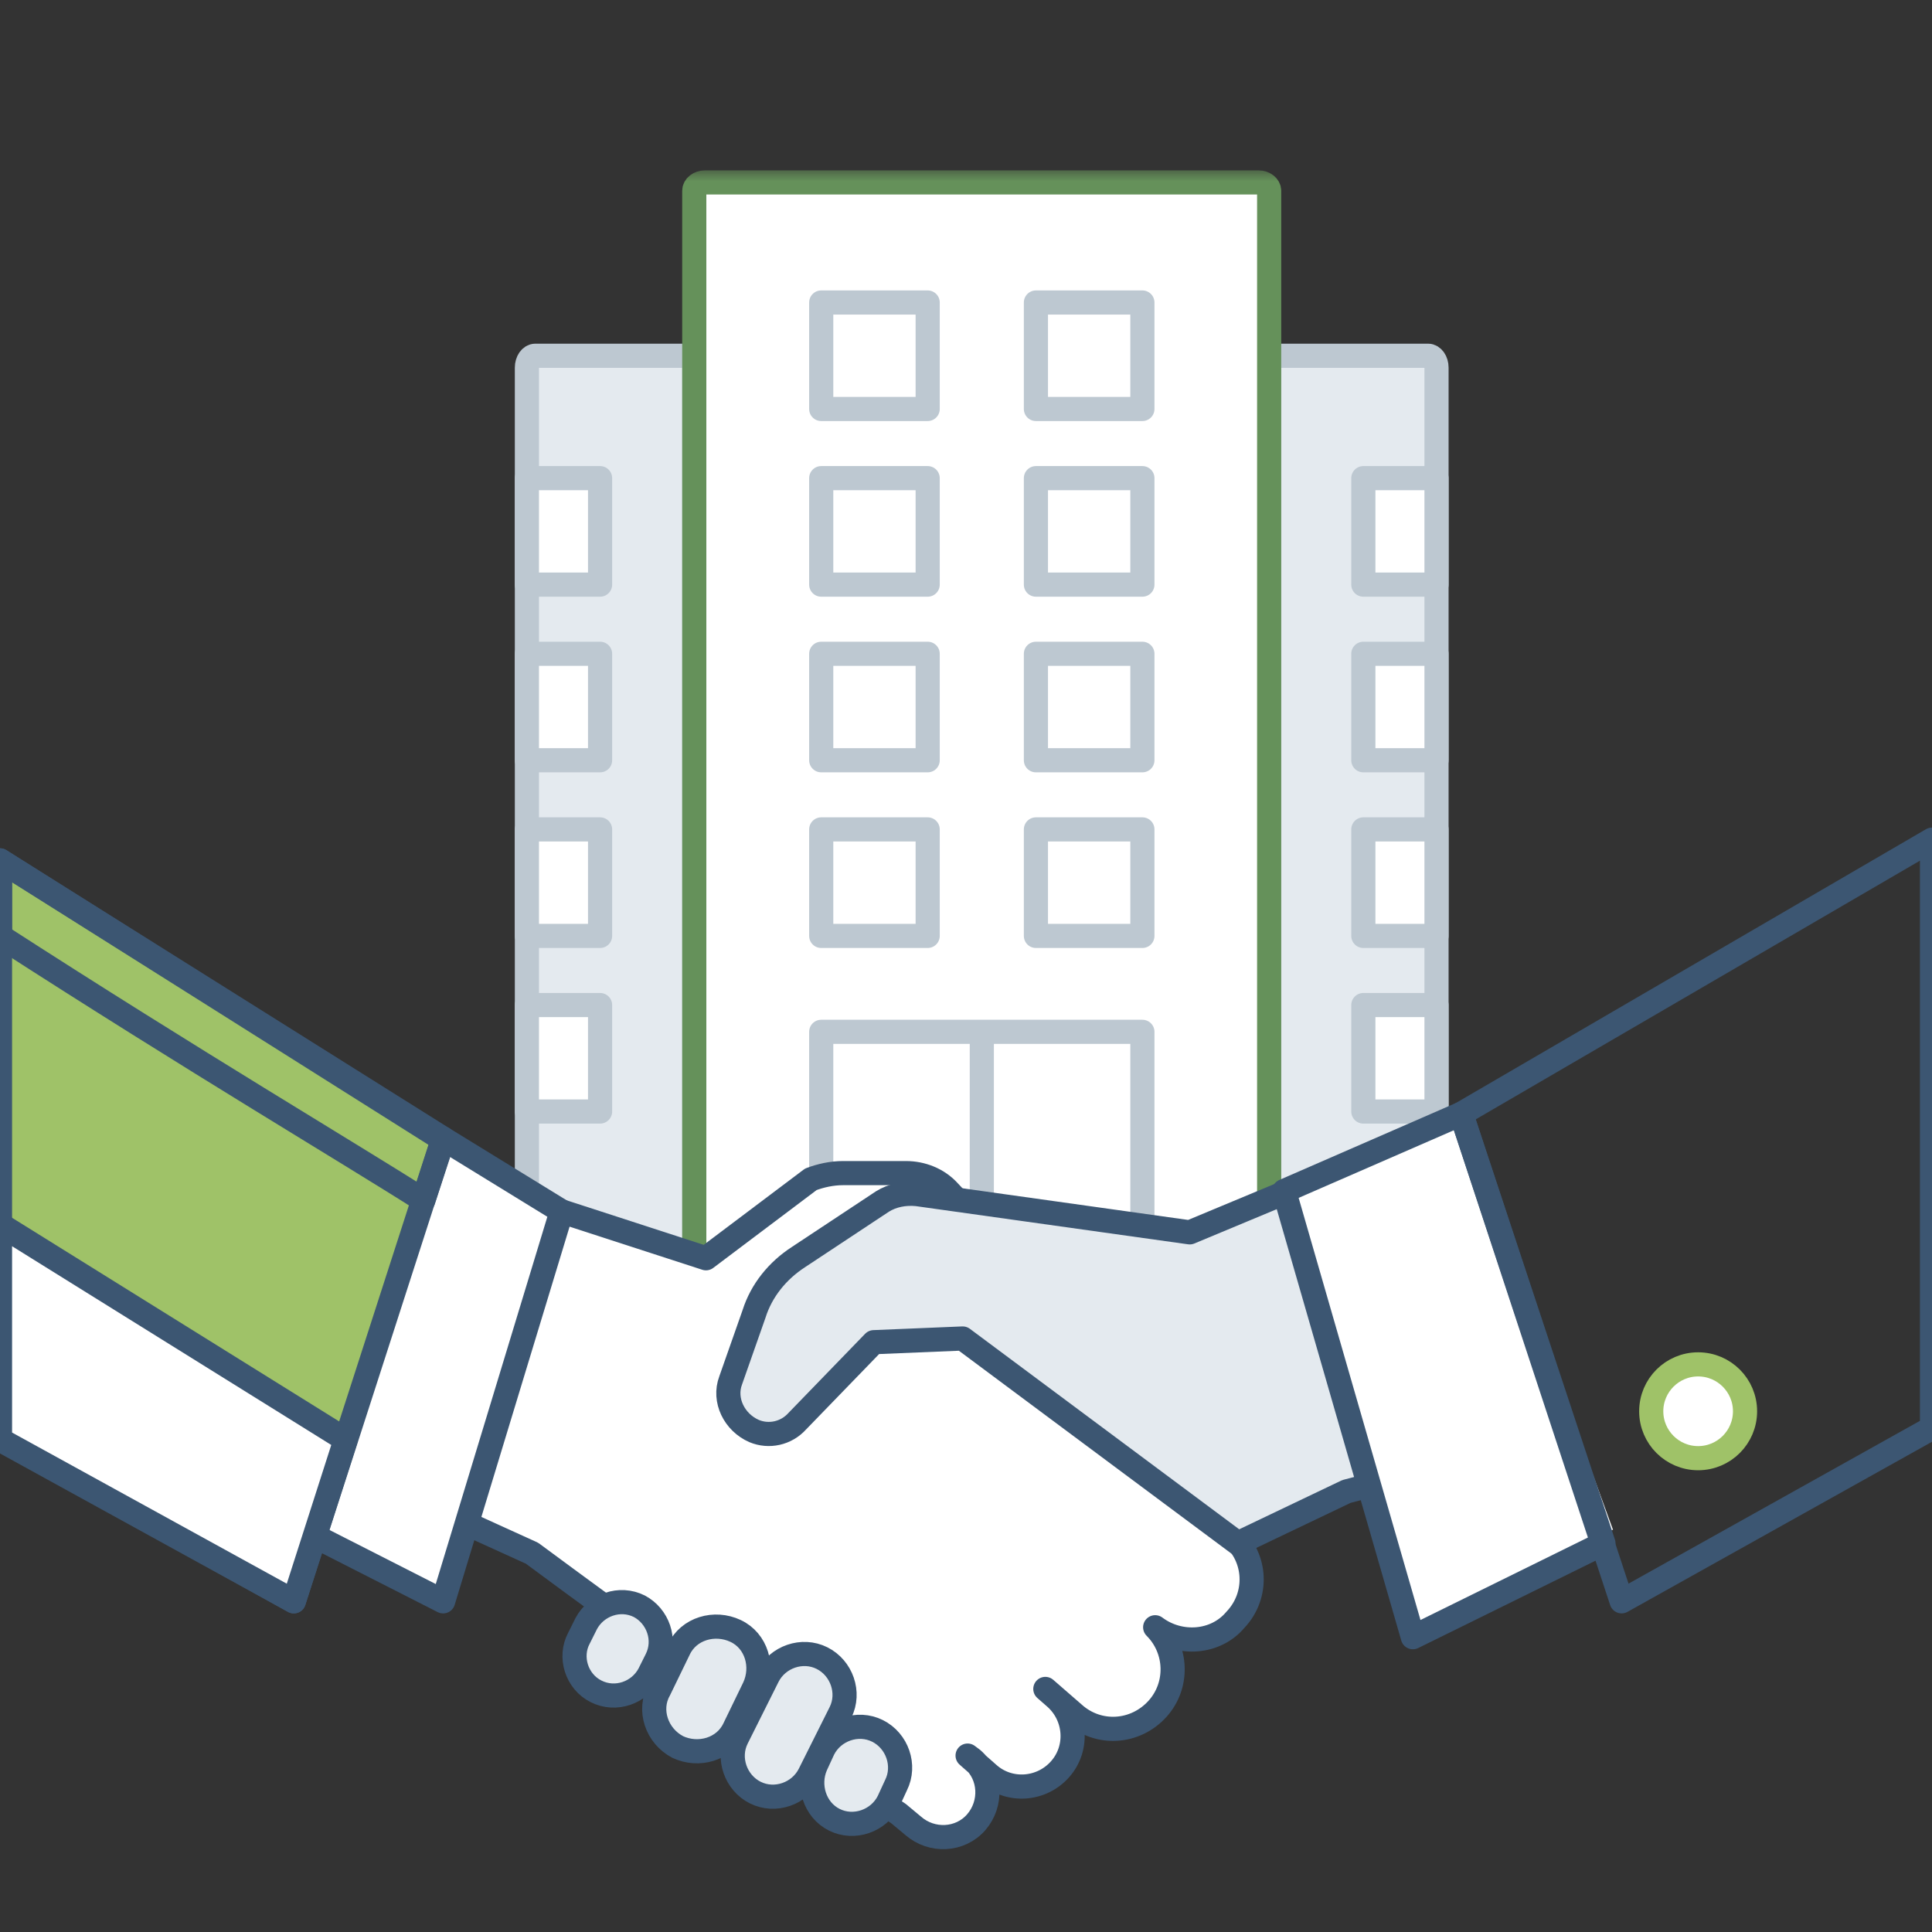 <svg xmlns="http://www.w3.org/2000/svg" xmlns:xlink="http://www.w3.org/1999/xlink" width="80" height="80" viewBox="0 0 80 80">
    <rect x="0" y="0" width="80" height="80" fill="#333333" stroke="none"/>
    <defs>
        <path id="prefix__a" d="M0 45.975L56.53 45.975 56.53 0 0 0z"/>
    </defs>
    <g fill="none" fill-rule="evenodd">
        <g transform="translate(12 7)">
            <path fill="#E4EAEF" d="M16.748 7.731v37.69h-6.93V8.223c0-.27.155-.492.346-.492h6.584z"/>
            <path stroke="#BDC8D1" stroke-linecap="round" stroke-linejoin="round" d="M16.748 7.731v37.69h-6.93V8.223c0-.27.155-.492.346-.492h6.584z"/>
            <path fill="#E4EAEF" d="M47.483 45.421h-6.93V7.731h6.584c.19 0 .346.221.346.492V45.42z"/>
            <path stroke="#BDC8D1" stroke-linecap="round" stroke-linejoin="round" d="M47.483 8.223V45.42h-6.93V7.731h6.584c.19 0 .346.221.346.492z"/>
            <mask id="prefix__b" fill="#fff">
                <use xlink:href="#prefix__a"/>
            </mask>
            <path fill="#FFF" stroke="#BDC8D1" stroke-linecap="round" stroke-linejoin="round" d="M9.818 17.208L12.848 17.208 12.848 12.799 9.818 12.799zM9.818 24.481L12.848 24.481 12.848 20.072 9.818 20.072zM9.818 31.754L12.848 31.754 12.848 27.344 9.818 27.344zM44.453 17.208L47.483 17.208 47.483 12.799 44.453 12.799zM44.453 24.481L47.483 24.481 47.483 20.072 44.453 20.072zM44.453 31.754L47.483 31.754 47.483 27.344 44.453 27.344zM9.818 39.026L12.848 39.026 12.848 34.617 9.818 34.617zM44.453 39.026L47.483 39.026 47.483 34.617 44.453 34.617z" mask="url(#prefix__b)"/>
            <path fill="#FFF" d="M40.553.9v44.521H16.748V.901c0-.191.199-.347.443-.347h22.92c.243 0 .442.156.442.347" mask="url(#prefix__b)"/>
            <path stroke="#65915A" stroke-linecap="round" stroke-linejoin="round" d="M40.553.9v44.521H16.748V.901c0-.191.199-.347.443-.347h22.92c.243 0 .442.156.442.347z" mask="url(#prefix__b)"/>
            <path stroke="#BDC8D1" stroke-linecap="round" stroke-linejoin="round" d="M22.005 45.422L35.304 45.422 35.304 35.726 22.005 35.726zM28.655 35.725L28.655 45.324" mask="url(#prefix__b)"/>
            <path fill="#FFF" d="M22.005 31.754L26.413 31.754 26.413 27.344 22.005 27.344z" mask="url(#prefix__b)"/>
            <path stroke="#BDC8D1" stroke-linecap="round" stroke-linejoin="round" d="M22.005 31.754L26.413 31.754 26.413 27.344 22.005 27.344z" mask="url(#prefix__b)"/>
            <path fill="#FFF" d="M30.895 31.754L35.304 31.754 35.304 27.344 30.895 27.344z" mask="url(#prefix__b)"/>
            <path stroke="#BDC8D1" stroke-linecap="round" stroke-linejoin="round" d="M30.895 31.754L35.304 31.754 35.304 27.344 30.895 27.344z" mask="url(#prefix__b)"/>
            <path fill="#FFF" d="M22.005 24.481L26.413 24.481 26.413 20.072 22.005 20.072z" mask="url(#prefix__b)"/>
            <path stroke="#BDC8D1" stroke-linecap="round" stroke-linejoin="round" d="M22.005 24.481L26.413 24.481 26.413 20.072 22.005 20.072z" mask="url(#prefix__b)"/>
            <path fill="#FFF" d="M30.895 24.481L35.304 24.481 35.304 20.072 30.895 20.072z" mask="url(#prefix__b)"/>
            <path stroke="#BDC8D1" stroke-linecap="round" stroke-linejoin="round" d="M30.895 24.481L35.304 24.481 35.304 20.072 30.895 20.072z" mask="url(#prefix__b)"/>
            <path fill="#FFF" d="M22.005 17.208L26.413 17.208 26.413 12.799 22.005 12.799z" mask="url(#prefix__b)"/>
            <path stroke="#BDC8D1" stroke-linecap="round" stroke-linejoin="round" d="M22.005 17.208L26.413 17.208 26.413 12.799 22.005 12.799z" mask="url(#prefix__b)"/>
            <path fill="#FFF" d="M30.895 17.208L35.304 17.208 35.304 12.799 30.895 12.799z" mask="url(#prefix__b)"/>
            <path stroke="#BDC8D1" stroke-linecap="round" stroke-linejoin="round" d="M30.895 17.208L35.304 17.208 35.304 12.799 30.895 12.799z" mask="url(#prefix__b)"/>
            <path fill="#FFF" d="M22.005 9.935L26.413 9.935 26.413 5.526 22.005 5.526z" mask="url(#prefix__b)"/>
            <path stroke="#BDC8D1" stroke-linecap="round" stroke-linejoin="round" d="M22.005 9.935L26.413 9.935 26.413 5.526 22.005 5.526z" mask="url(#prefix__b)"/>
            <path fill="#FFF" d="M30.895 9.935L35.304 9.935 35.304 5.526 30.895 5.526z" mask="url(#prefix__b)"/>
            <path stroke="#BDC8D1" stroke-linecap="round" stroke-linejoin="round" d="M30.895 9.935L35.304 9.935 35.304 5.526 30.895 5.526z" mask="url(#prefix__b)"/>
        </g>
        <g>
            <path fill="#FFF" d="M51.001 29.6l-1.584-1.38c-.307-.307-.715-.46-1.073-.563l-9.045-6.693-.868-3.475c1.175-.205 2.504-.409 2.504-.409l-1.636-1.737c-.46-.511-1.124-.767-1.788-.767h-2.606c-.46 0-.92.102-1.329.256l-4.343 3.27-5.979-1.942-6.285 11.855 5.06 2.3s9.912 7.358 15.175 10.781l.614.511c.766.665 1.941.614 2.606-.153.664-.766.613-1.942-.154-2.606l-.204-.153.869.766c.868.767 2.197.665 2.963-.204.767-.869.665-2.197-.204-2.964l-.409-.358 1.175 1.022c1.022.92 2.555.818 3.475-.204.869-.97.818-2.453-.102-3.372 1.022.766 2.504.664 3.321-.307.971-1.022.869-2.606-.153-3.475" transform="translate(0 34)"/>
            <path stroke="#3C5672" stroke-linecap="round" stroke-linejoin="round" d="M51.001 29.6l-1.584-1.38c-.307-.307-.715-.46-1.073-.563l-9.045-6.693-.868-3.475c1.175-.205 2.504-.409 2.504-.409l-1.636-1.737c-.46-.511-1.124-.767-1.788-.767h-2.606c-.46 0-.92.102-1.329.256l-4.343 3.27-5.979-1.942-6.285 11.855 5.06 2.3s9.912 7.358 15.175 10.781l.614.511c.766.665 1.941.614 2.606-.153.664-.766.613-1.942-.154-2.606l-.204-.153.869.766c.868.767 2.197.665 2.963-.204.767-.869.665-2.197-.204-2.964l-.409-.358 1.175 1.022c1.022.92 2.555.818 3.475-.204.869-.97.818-2.453-.102-3.372 1.022.766 2.504.664 3.321-.307.971-1.022.869-2.606-.153-3.475z" transform="translate(0 34)"/>
            <path fill="#FFF" d="M55.396 14.474l-6.132 2.555-11.293-1.584c-.511-.051-1.022.05-1.43.306l-3.476 2.3c-.868.562-1.533 1.38-1.84 2.35l-.97 2.76c-.307.818.153 1.737.97 2.095.614.256 1.33.102 1.79-.409l3.167-3.27 3.68-.153 11.395 8.482 4.496-2.147 4.241-1.123-4.598-12.162z" transform="translate(0 34)"/>
            <path fill="#E4EAEF" stroke="#3C5672" stroke-linecap="round" stroke-linejoin="round" d="M55.396 14.474l-6.132 2.555-11.293-1.584c-.511-.051-1.022.05-1.43.306l-3.476 2.3c-.868.562-1.533 1.38-1.84 2.35l-.97 2.76c-.307.818.153 1.737.97 2.095.614.256 1.33.102 1.79-.409l3.167-3.27 3.68-.153 11.395 8.482 4.496-2.147 4.241-1.123-4.598-12.162zM34.547 41.352c.818.409 1.84.051 2.249-.767l.306-.664c.409-.817.051-1.84-.766-2.248-.818-.409-1.84-.051-2.249.766l-.306.665c-.358.817-.051 1.84.766 2.248zM24.685 36.037c.818.41 1.789.052 2.197-.714l.307-.614c.409-.818.051-1.789-.715-2.197-.818-.41-1.789-.051-2.198.715l-.306.613c-.409.767-.102 1.789.715 2.197zM28.058 38.337c.868.409 1.942.102 2.35-.767l.818-1.686c.409-.869.102-1.942-.767-2.35-.868-.41-1.941-.103-2.35.767l-.818 1.685c-.46.818-.102 1.892.767 2.35zM31.277 40.228c.817.408 1.84.05 2.248-.767l1.278-2.555c.408-.817.05-1.84-.767-2.248-.817-.409-1.84-.051-2.248.766L30.51 37.98c-.408.818-.05 1.84.767 2.249z" transform="translate(0 34)"/>
            <path fill="#FFF" d="M55.396 14.474L61.374 30.927 66.791 29.344 60.505 12.123z" transform="translate(0 34)"/>
            <path fill="#FFF" stroke="#3C5672" stroke-linecap="round" stroke-linejoin="round" d="M53.172 15.319L58.504 33.793 64.117 31.028 66.395 29.906 60.505 12.123z" transform="translate(0 34)"/>
            <path fill="#FFF" d="M23.255 16.16L18.349 32.308 12.524 29.344 18.349 13.146z" transform="translate(0 34)"/>
            <path stroke="#3C5672" stroke-linecap="round" stroke-linejoin="round" d="M23.255 16.16L18.349 32.308 12.524 29.344 18.349 13.146z" transform="translate(0 34)"/>
            <path fill="#9FC268" stroke="#3C5672" stroke-linecap="round" stroke-linejoin="round" d="M0 1.627L18.349 13.145 12.166 32.307 0 25.523z" transform="translate(0 34)"/>
            <path stroke="#3C5672" stroke-linecap="round" stroke-linejoin="round" d="M80 0.769L60.505 12.123 67.148 32.307 80 25.128z" transform="translate(0 34)"/>
            <path fill="#FFF" d="M14.312 25.614L0 16.967 0 25.614 12.166 32.308z" transform="translate(0 34)"/>
            <path stroke="#3C5672" stroke-linecap="round" stroke-linejoin="round" d="M14.312 25.614L0 16.703 0 25.614 12.166 32.308zM0 4.759C8.074 9.97 14.568 13.809 17.531 15.7l.818-2.504L0 1.626V4.76z" transform="translate(0 34)"/>
            <path fill="#FFF" d="M70.316 22.496c1.073 0 1.942.87 1.942 1.942 0 1.073-.87 1.942-1.942 1.942s-1.942-.87-1.942-1.942.87-1.942 1.942-1.942" transform="translate(0 34)"/>
            <path stroke="#9FC268" stroke-linecap="round" stroke-linejoin="round" d="M70.316 22.496c1.073 0 1.942.87 1.942 1.942 0 1.073-.87 1.942-1.942 1.942s-1.942-.87-1.942-1.942.87-1.942 1.942-1.942z" transform="translate(0 34)"/>
        </g>
    </g>
</svg>
